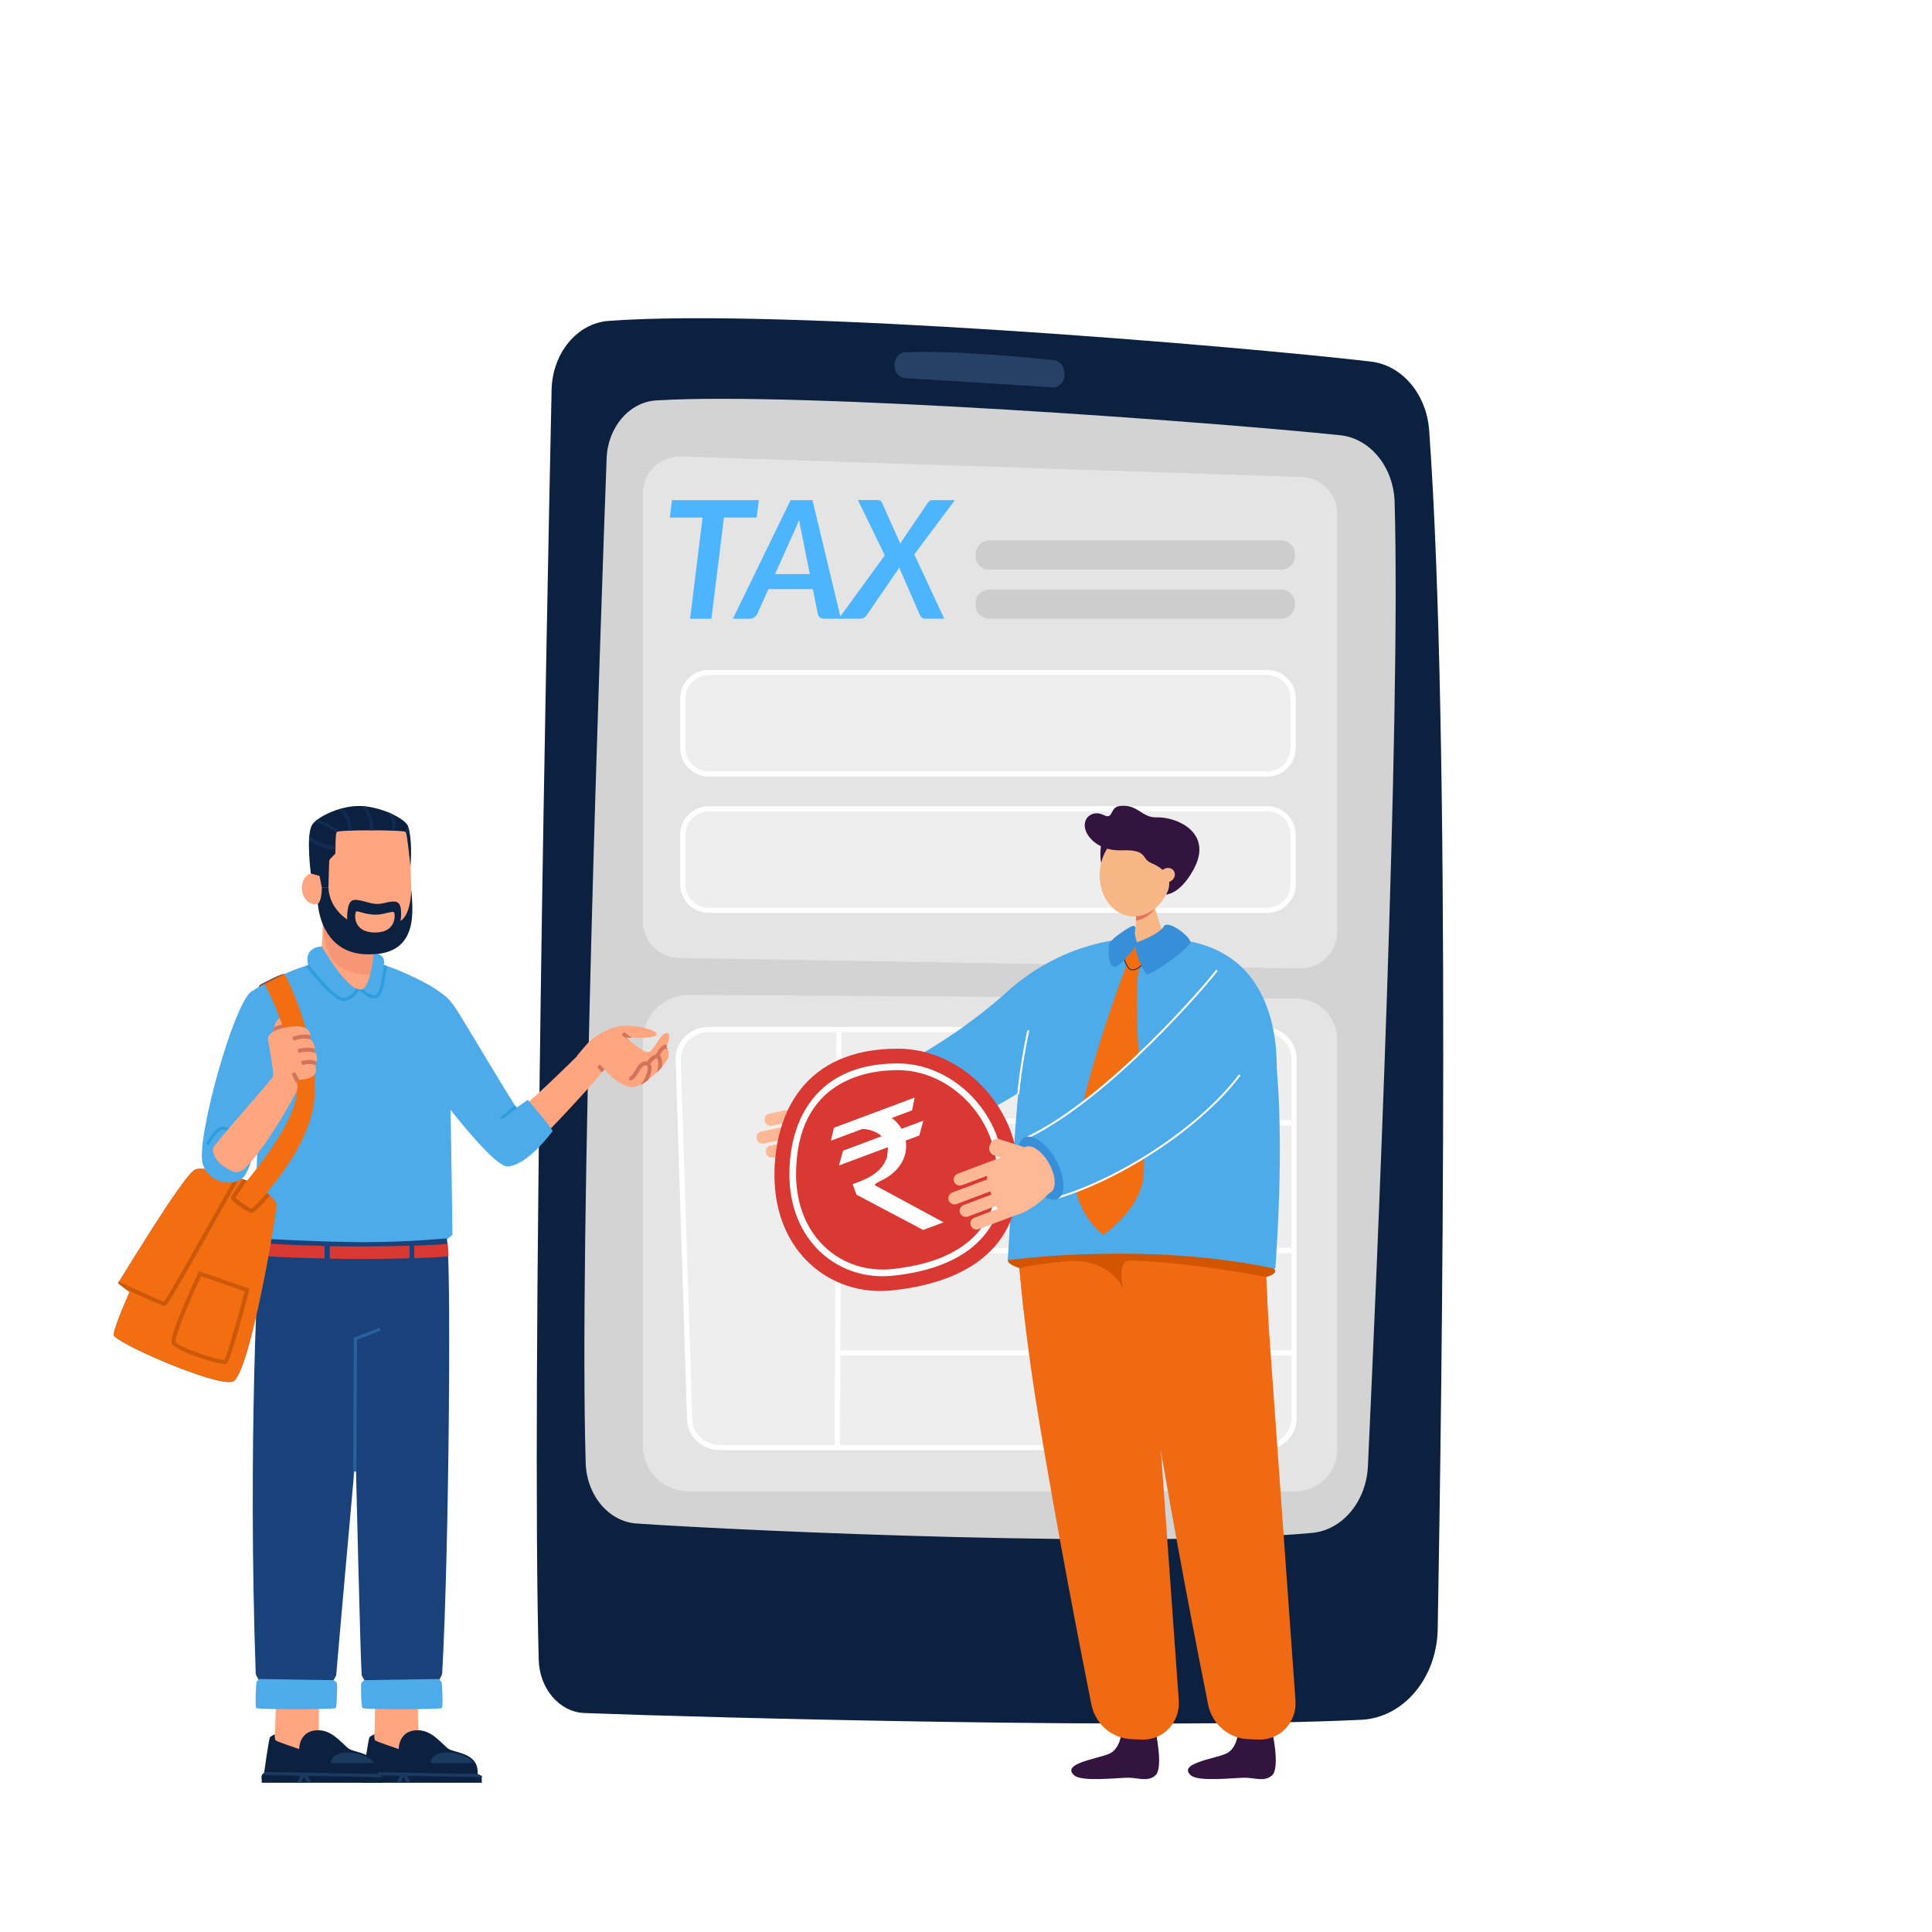 <svg width="170" height="170" viewBox="0 0 170 170" fill="none" xmlns="http://www.w3.org/2000/svg">
<rect width="170" height="170" fill="white"/>
<g clip-path="url(#clip0_8962_6560)">
<path d="M48.536 34.303C48.115 54.005 46.753 121.968 47.403 146.05C47.472 148.602 49.231 150.65 51.424 150.733C62.273 151.146 102.048 152.192 119.794 151.326C123.49 151.146 126.429 147.662 126.506 143.361C126.874 122.68 127.688 64.514 125.754 37.869C125.523 34.676 123.368 32.134 120.626 31.815C108.813 30.441 68.868 27.081 53.535 28.238C50.771 28.447 48.604 31.081 48.536 34.303Z" fill="#0C2040"/>
<path d="M53.376 40.347C52.792 56.251 50.95 109.156 51.535 128.718C51.621 131.577 53.557 133.889 56.014 134.057C66.125 134.745 100.624 136.262 115.455 134.882C118.126 134.633 120.22 132.121 120.366 129.01C121.117 112.787 123.276 63.523 122.715 44.18C122.626 41.094 120.57 38.574 117.926 38.297C106.987 37.154 70.33 34.437 57.726 35.236C55.36 35.387 53.478 37.594 53.376 40.347Z" fill="#D3D3D3"/>
<path d="M78.702 32.136C78.702 32.74 79.107 33.238 79.627 33.271C82.19 33.428 89.408 33.869 92.635 34.086C93.271 34.13 93.771 33.463 93.65 32.736L93.63 32.612C93.547 32.115 93.194 31.743 92.76 31.696C90.58 31.463 83.999 30.819 79.639 31C79.113 31.022 78.702 31.527 78.702 32.136Z" fill="#274066"/>
<path opacity="0.39" d="M60.496 131.229C58.305 131.163 56.563 129.377 56.563 127.198V91.578C56.563 89.296 58.466 87.468 60.76 87.547L114.045 87.861C116.047 87.873 117.665 89.49 117.665 91.481V127.558C117.665 129.585 116.013 131.228 113.974 131.228H60.496V131.229Z" fill="white"/>
<path opacity="0.39" d="M117.664 81.994C117.664 83.793 116.18 85.244 114.371 85.213L59.697 84.292C57.949 84.23 56.565 82.804 56.565 81.065V43.392C56.565 41.568 58.086 40.105 59.92 40.166L114.526 41.973C116.277 42.031 117.665 43.459 117.665 45.2L117.664 81.994Z" fill="white"/>
<path opacity="0.77" d="M112.726 50.124H87.059C86.39 50.124 85.847 49.586 85.847 48.919V48.759C85.847 48.095 86.389 47.554 87.059 47.554H112.726C113.394 47.554 113.938 48.093 113.938 48.759V48.919C113.938 49.586 113.396 50.124 112.726 50.124Z" fill="#C6C6C6"/>
<path opacity="0.77" d="M112.726 54.443H87.059C86.39 54.443 85.847 53.904 85.847 53.238V53.078C85.847 52.413 86.389 51.873 87.059 51.873H112.726C113.394 51.873 113.938 52.412 113.938 53.078V53.238C113.938 53.904 113.396 54.443 112.726 54.443Z" fill="#C6C6C6"/>
<path opacity="0.39" d="M111.266 127.375H63.425C61.982 127.375 60.799 126.269 60.755 124.878L59.756 93.242C59.711 91.79 60.918 90.588 62.425 90.588H111.266C112.74 90.588 113.937 91.74 113.937 93.162V124.799C113.937 126.223 112.74 127.375 111.266 127.375Z" fill="white"/>
<path d="M111.19 127.602H63.349C61.771 127.602 60.498 126.409 60.452 124.886L59.452 93.249C59.428 92.501 59.708 91.788 60.239 91.243C60.792 90.675 61.542 90.362 62.349 90.362H111.19C112.789 90.362 114.089 91.62 114.089 93.165V124.802C114.089 126.345 112.789 127.602 111.19 127.602ZM62.349 90.816C61.667 90.816 61.034 91.08 60.567 91.558C60.122 92.015 59.889 92.609 59.908 93.234L60.908 124.87C60.948 126.147 62.02 127.147 63.349 127.147H111.19C112.536 127.147 113.633 126.094 113.633 124.799V93.164C113.633 91.869 112.538 90.816 111.19 90.816H62.349Z" fill="white"/>
<path d="M73.595 90.388L73.45 127.374L73.907 127.376L74.053 90.39L73.595 90.388Z" fill="white"/>
<path d="M101.725 90.388L101.579 127.374L102.037 127.376L102.183 90.39L101.725 90.388Z" fill="white"/>
<path d="M73.824 98.319L73.821 98.774L113.861 99.034L113.864 98.579L73.824 98.319Z" fill="white"/>
<path d="M113.858 109.808H73.711V110.263H113.858V109.808Z" fill="white"/>
<path d="M113.914 118.807H73.768V119.262H113.914V118.807Z" fill="white"/>
<path d="M111.502 68.333H62.368C60.981 68.333 59.853 67.211 59.853 65.832V61.442C59.853 60.063 60.981 58.942 62.368 58.942H111.501C112.888 58.942 114.015 60.063 114.015 61.442V65.832C114.015 67.21 112.888 68.333 111.502 68.333ZM62.368 59.397C61.234 59.397 60.311 60.315 60.311 61.442V65.832C60.311 66.96 61.234 67.878 62.368 67.878H111.501C112.635 67.878 113.558 66.96 113.558 65.832V61.442C113.558 60.315 112.635 59.397 111.501 59.397H62.368Z" fill="white"/>
<path opacity="0.39" d="M111.295 68.105H62.276C60.983 68.105 59.933 67.061 59.933 65.775V61.498C59.933 60.212 60.983 59.169 62.276 59.169H111.295C112.588 59.169 113.638 60.212 113.638 61.498V65.775C113.638 67.062 112.59 68.105 111.295 68.105Z" fill="white"/>
<path d="M66.774 44.003L66.578 45.541H63.702L62.598 54.444H60.723L61.82 45.541H58.938L59.127 44.003H66.774Z" fill="#4DB5FD"/>
<path d="M73.995 54.443H72.534C72.37 54.443 72.239 54.404 72.142 54.328C72.045 54.251 71.984 54.148 71.961 54.018L71.525 51.837H67.611L66.638 54.018C66.585 54.128 66.497 54.227 66.377 54.314C66.255 54.401 66.121 54.445 65.971 54.445H64.488L69.565 44.004H71.489L73.995 54.443ZM68.198 50.514H71.256L70.544 46.939C70.505 46.766 70.466 46.584 70.429 46.391C70.389 46.199 70.354 45.983 70.319 45.742C70.227 45.983 70.136 46.205 70.047 46.41C69.958 46.615 69.874 46.794 69.797 46.947L68.198 50.514Z" fill="#4DB5FD"/>
<path d="M77.851 48.868L75.491 44.001H77.198C77.325 44.001 77.415 44.02 77.47 44.056C77.526 44.091 77.573 44.153 77.612 44.24L79.224 47.843C79.272 47.742 79.33 47.641 79.399 47.54L81.628 44.262C81.743 44.088 81.887 44.003 82.056 44.003H84.024L80.45 48.783L83.087 54.443H81.401C81.275 54.443 81.178 54.409 81.108 54.342C81.037 54.275 80.983 54.201 80.944 54.119L79.121 49.938C79.096 49.977 79.074 50.016 79.052 50.053C79.03 50.092 79.007 50.131 78.983 50.168L76.267 54.117C76.184 54.238 76.095 54.322 75.998 54.37C75.901 54.418 75.795 54.442 75.678 54.442H73.797L77.851 48.868Z" fill="#4DB5FD"/>
<path opacity="0.39" d="M111.295 80.248H62.276C60.983 80.248 59.933 79.205 59.933 77.919V73.642C59.933 72.356 60.983 71.313 62.276 71.313H111.295C112.588 71.313 113.638 72.356 113.638 73.642V77.919C113.638 79.206 112.59 80.248 111.295 80.248Z" fill="white"/>
<path d="M111.502 80.327H62.368C60.981 80.327 59.853 79.206 59.853 77.827V73.437C59.853 72.058 60.981 70.937 62.368 70.937H111.501C112.888 70.937 114.015 72.058 114.015 73.437V77.827C114.015 79.206 112.888 80.327 111.502 80.327ZM62.368 71.392C61.234 71.392 60.311 72.31 60.311 73.437V77.827C60.311 78.954 61.234 79.872 62.368 79.872H111.501C112.635 79.872 113.558 78.954 113.558 77.827V73.437C113.558 72.31 112.635 71.392 111.501 71.392H62.368Z" fill="white"/>
</g>
<path d="M74.028 95.822C81.753 93.558 88.047 87.779 88.753 87.155C91.936 84.345 94.654 84.409 95.631 85.262C96.547 86.062 96.125 89.364 95.966 89.739C93.732 95.007 83.56 100.319 76.073 101.388L74.028 95.822Z" fill="#4DABE9"/>
<path d="M76.085 101.483C75.314 101.756 74.221 100.638 73.657 99.1C73.093 97.564 73.183 95.989 73.953 95.716C74.723 95.443 75.879 96.571 76.442 98.109C77.007 99.647 76.855 101.21 76.085 101.483Z" fill="#2F1A31"/>
<path d="M75.51 100.848C74.919 101.06 74.084 100.269 73.649 99.087C73.214 97.904 73.344 96.773 73.935 96.562C74.526 96.351 75.361 97.139 75.796 98.324C76.231 99.507 76.104 100.637 75.51 100.848Z" fill="#F7B686"/>
<path d="M72.96 100.253C73.022 100.544 72.835 100.832 72.545 100.894L68.035 101.856C67.744 101.918 67.456 101.731 67.394 101.441C67.332 101.15 67.518 100.862 67.809 100.8L72.319 99.838C72.609 99.776 72.9 99.962 72.96 100.253Z" fill="#FFB896"/>
<path d="M72.673 98.901C72.735 99.192 72.549 99.48 72.258 99.542L67.217 100.618C66.926 100.68 66.638 100.494 66.576 100.203C66.514 99.912 66.7 99.624 66.991 99.562L72.035 98.486C72.323 98.424 72.611 98.61 72.673 98.901Z" fill="#FFB896"/>
<path d="M75.219 97.978L75.135 98.149C74.976 98.469 74.581 98.604 74.26 98.442L71.129 96.882C70.809 96.723 70.674 96.328 70.836 96.007L70.921 95.836C71.079 95.515 71.475 95.381 71.795 95.543L74.926 97.103C75.249 97.262 75.381 97.657 75.219 97.978Z" fill="#F7B686"/>
<path d="M72.384 97.55C72.446 97.841 72.26 98.129 71.969 98.191L67.926 99.053C67.635 99.115 67.347 98.929 67.285 98.638C67.223 98.347 67.409 98.059 67.7 97.997L71.743 97.135C72.034 97.073 72.322 97.259 72.384 97.55Z" fill="#FFB896"/>
<path d="M75.725 100.623C75.725 100.623 73.449 102.708 71.285 102.348C70.537 102.223 69.796 98.221 70.467 97.696C71.138 97.172 73.924 96.856 73.924 96.856L75.725 100.623Z" fill="#F7B686"/>
<path d="M73.251 101.595C73.313 101.886 73.126 102.172 72.836 102.234L68.803 103.093C68.512 103.156 68.226 102.969 68.164 102.678C68.102 102.388 68.288 102.102 68.579 102.04L72.612 101.18C72.903 101.118 73.188 101.307 73.251 101.595Z" fill="#F7B686"/>
<path d="M98.697 152.272C98.697 152.272 98.657 153.875 97.573 154.327C96.49 154.78 93.349 155.187 94.522 156.216C95.195 156.807 98.368 156.424 99.266 156.424C100.162 156.424 101.002 156.815 101.668 156.216C102.401 155.557 101.668 152.272 101.668 152.272C101.668 152.272 100.895 152.675 100.2 152.658C99.196 152.633 98.697 152.272 98.697 152.272Z" fill="#33143F"/>
<path d="M89.343 103.932C89.343 103.932 89.127 111.161 91.433 125.03C93.097 135.041 95.065 145.129 96.029 149.967C96.375 151.697 97.828 152.961 99.555 153.031L100.482 153.068C102.345 153.143 103.859 151.542 103.724 149.637L101.384 116.915L100.807 106.146L89.343 103.932Z" fill="#F06913"/>
<path d="M108.96 152.272C108.96 152.272 108.921 153.875 107.837 154.327C106.754 154.78 103.613 155.187 104.786 156.216C105.459 156.807 108.632 156.424 109.529 156.424C110.426 156.424 111.266 156.815 111.932 156.216C112.665 155.557 111.932 152.272 111.932 152.272C111.932 152.272 111.159 152.675 110.464 152.658C109.462 152.633 108.96 152.272 108.96 152.272Z" fill="#33143F"/>
<path d="M99.61 103.932C99.61 103.932 99.394 111.161 101.702 125.03C103.367 135.041 105.335 145.129 106.299 149.967C106.644 151.697 108.098 152.961 109.822 153.031L110.749 153.068C112.612 153.143 114.128 151.542 113.992 149.637L111.651 116.915L111.074 106.146L99.61 103.932Z" fill="#F06913"/>
<path d="M112.209 111.854C112.187 112.726 106.911 113.071 100.389 112.87C93.867 112.666 88.654 111.764 88.676 110.892C88.698 110.02 93.946 109.508 100.471 109.712C106.993 109.913 112.231 110.982 112.209 111.854Z" fill="#D35500"/>
<path d="M110.609 87.161C110.609 87.161 109.456 82.589 100.946 82.542C88.674 82.475 89.81 93.753 88.674 110.89C88.674 110.89 100.762 109.181 112.212 111.638C112.212 111.638 113.126 100.621 112.207 92.667C111.929 90.274 111.226 88.778 110.609 87.161Z" fill="#4DABE9"/>
<path d="M112.189 96.275L108.196 89.581C108.196 89.581 96.026 90.687 92.796 90.155C89.566 89.623 88.678 87.251 88.678 87.251C88.678 87.251 92.12 83.69 97.969 82.738C98.518 82.649 99.087 82.582 99.678 82.544C100.67 82.48 101.659 82.564 102.635 82.604C114.351 83.064 112.189 96.275 112.189 96.275Z" fill="#4DABE9"/>
<path d="M89.7 111.598C89.7 111.598 96.769 109.519 111.407 112.373L111.519 114.478L90.061 115.236L89.7 111.598Z" fill="#F06913"/>
<path d="M94.508 110.942C94.508 110.942 97.637 110.865 98.847 113.429C98.847 113.429 98.171 110.87 99.488 110.91C100.032 110.927 98.944 110.559 98.944 110.559L94.508 110.942Z" fill="#D35500"/>
<path d="M103.71 82.742C102.831 83.828 101.248 83.674 100.011 83.127C99.017 82.687 99.158 82.697 99.295 82.536C99.633 82.141 99.911 82.044 99.929 81.589L99.954 80.993L99.956 80.918L99.988 80.14L100.043 78.799L100.187 75.27L101.288 78.819L101.474 79.422L102.115 81.497C102.324 82.165 103.703 82.742 103.71 82.742Z" fill="#F7B686"/>
<path d="M101.609 79.954C101.609 79.954 101.08 80.831 99.954 80.995L99.957 80.921L99.989 80.143C100.595 80.083 101.609 79.954 101.609 79.954Z" fill="#E47458"/>
<path d="M100.925 83.304C100.925 83.304 99.429 82.842 99.032 83.2C98.634 83.558 98.927 85.2 99.616 85.347C100.306 85.493 101.606 83.7 100.925 83.304Z" fill="#F26E10"/>
<path d="M100.048 82.916C100.048 82.916 101.998 82.226 102.381 81.537C102.761 80.847 104.781 82.442 104.746 82.916C104.712 83.391 101.072 86.032 100.833 85.699C100.597 85.366 99.571 83.369 100.048 82.916Z" fill="#368FD8"/>
<path d="M100.049 82.916C100.049 82.916 99.758 82.193 99.897 81.798C99.897 81.798 99.989 81.452 99.694 81.475C99.395 81.5 97.778 82.628 97.636 82.973C97.495 83.319 97.47 84.936 97.994 85.055C98.518 85.175 99.778 83.438 99.927 83.264C100.074 83.092 100.049 82.916 100.049 82.916Z" fill="#368FD8"/>
<path d="M99.201 84.711C99.201 84.711 94.057 98.044 94.4 103.632C94.4 103.632 94.763 106.892 97.073 108.654C97.073 108.654 100.194 106.609 100.612 103.632C100.957 101.187 99.431 87.019 100.311 85.064L99.201 84.711Z" fill="#F26E10"/>
<path d="M99.63 85.381C99.625 85.381 99.623 85.381 99.618 85.381C99.163 85.374 98.917 84.487 98.907 84.449L98.976 84.432C98.979 84.439 99.22 85.304 99.62 85.312C99.623 85.312 99.627 85.312 99.63 85.312C100.037 85.312 100.403 84.934 100.405 84.929L100.457 84.979C100.442 84.996 100.067 85.381 99.63 85.381Z" fill="#2F1A31"/>
<path d="M96.924 74.191C96.924 74.191 96.701 75.05 96.924 76.126C97.148 77.202 98.243 74.556 98.243 74.556L96.924 74.191Z" fill="#33143F"/>
<path d="M96.793 76.436C97.066 74.354 98.689 72.848 100.416 73.077C102.143 73.303 103.32 75.176 103.047 77.258C102.774 79.341 101.151 80.846 99.424 80.618C97.697 80.392 96.52 78.518 96.793 76.436Z" fill="#F7B686"/>
<path d="M103.126 76.168L101.6 76.009C101.265 75.974 100.957 75.793 100.775 75.509C100.462 75.02 100.087 74.769 98.661 74.821C96.857 74.888 95.666 73.815 95.473 72.87C95.274 71.906 96.196 71.255 97.103 71.713C98.007 72.172 97.62 71.047 98.492 70.927C100.119 70.704 100.425 71.959 101.757 71.919C103.503 71.864 106.634 73.193 105.148 76.269L103.126 76.168Z" fill="#33143F"/>
<path d="M105.146 76.269C105.146 76.269 104.093 78.546 102.597 78.712C102.597 78.712 103.807 76.978 101.258 75.922C101.258 75.922 103.598 75.554 105.146 76.269Z" fill="#33143F"/>
<path d="M103.039 77.525C102.719 77.728 102.314 77.661 102.13 77.376C101.948 77.09 102.06 76.692 102.381 76.489C102.701 76.285 103.106 76.352 103.29 76.638C103.472 76.926 103.36 77.323 103.039 77.525Z" fill="#F7B686"/>
<path d="M90.202 100.185C97.505 96.799 106.554 86.169 107.071 85.381C107.486 84.748 108.902 85.834 109.993 86.532C111.017 87.188 111.091 90.515 110.989 90.91C109.563 96.451 100.293 103.214 93.049 105.386L90.202 100.185Z" fill="#4DABE9"/>
<path d="M93.006 105.489L90.079 100.147L90.163 100.107C97.575 96.671 106.548 86.019 106.997 85.335L107.142 85.43C106.694 86.113 97.747 96.733 90.32 100.226L93.09 105.285C98.917 103.521 105.755 98.907 109.025 94.529L109.162 94.631C105.859 99.051 98.944 103.71 93.073 105.469L93.006 105.489Z" fill="white"/>
<path d="M93.077 105.477C92.357 105.863 91.109 104.918 90.322 103.482C89.534 102.046 89.39 100.478 90.111 100.093C90.831 99.708 92.143 100.652 92.928 102.088C93.716 103.524 93.798 105.092 93.077 105.477Z" fill="#368FD8"/>
<path d="M92.411 104.938C91.857 105.234 90.916 104.578 90.309 103.472C89.703 102.367 89.661 101.229 90.217 100.933C90.772 100.637 91.713 101.293 92.319 102.399C92.926 103.502 92.966 104.64 92.411 104.938Z" fill="#FFB896"/>
<path d="M68.146 103.424C68.146 98.025 70.713 92.275 79.002 92.275C84.401 92.275 89.023 96.882 89.565 102.251C90.226 108.778 86.263 112.742 78.46 113.547C73.094 114.101 68.146 110.172 68.146 103.424Z" fill="#DA3832"/>
<path d="M77.659 112.297C75.648 112.297 73.767 111.586 72.289 110.254C70.465 108.609 69.461 106.157 69.461 103.349C69.461 101.488 69.814 98.825 71.499 96.705C73.149 94.628 75.668 93.574 78.988 93.574C83.615 93.574 87.774 97.498 88.263 102.323C88.84 108.018 85.394 111.544 78.558 112.252C78.255 112.282 77.957 112.297 77.659 112.297ZM78.988 94.161C76.299 94.161 70.048 95.055 70.048 103.349C70.048 105.988 70.985 108.286 72.682 109.817C74.252 111.233 76.317 111.892 78.496 111.666C81.736 111.33 84.174 110.356 85.739 108.773C87.294 107.198 87.948 105.046 87.68 102.38C87.22 97.848 83.321 94.161 78.988 94.161Z" fill="white"/>
<path d="M79.697 100.36L80.891 99.914L81.242 98.61L79.33 99.325C79.109 98.942 78.812 98.624 78.467 98.372L80.255 97.703L80.482 96.577L73.371 99.235L73.122 100.369L75.888 99.335C76.569 99.367 77.166 99.597 77.578 99.98L74.181 101.249L73.873 102.378L73.819 102.553L78.113 100.948C78.156 100.932 78.072 101.743 78.051 101.81C77.952 102.141 77.777 102.445 77.559 102.713C76.912 103.511 75.966 103.849 75.025 104.201L75.37 105.125L81.229 108.225L83.025 107.554C82.579 107.311 82.13 107.07 81.68 106.828C80.787 106.348 79.897 105.866 79.002 105.381C78.339 105.021 77.674 104.665 77.011 104.305C76.83 104.206 77.499 103.9 77.566 103.867C78.877 103.246 79.835 102.066 79.727 100.607C79.726 100.584 79.694 100.353 79.698 100.352L79.697 100.36Z" fill="white"/>
<path d="M89.804 104.728C89.908 105.006 89.767 105.319 89.488 105.423L85.172 107.043C84.894 107.148 84.581 107.006 84.477 106.728C84.372 106.45 84.514 106.136 84.792 106.032L89.108 104.412C89.386 104.305 89.7 104.449 89.804 104.728Z" fill="#FFB896"/>
<path d="M89.318 103.433C89.422 103.711 89.28 104.024 89.002 104.129L84.174 105.943C83.896 106.047 83.583 105.905 83.478 105.627C83.374 105.349 83.516 105.036 83.794 104.931L88.622 103.117C88.9 103.013 89.213 103.155 89.318 103.433Z" fill="#FFB896"/>
<path d="M91.701 102.141L91.642 102.325C91.53 102.668 91.162 102.857 90.819 102.745L87.49 101.669C87.147 101.56 86.958 101.19 87.07 100.847L87.129 100.663C87.239 100.32 87.609 100.131 87.952 100.243L91.281 101.319C91.622 101.428 91.811 101.798 91.701 102.141Z" fill="#FFB896"/>
<path d="M88.832 102.138C88.936 102.416 88.795 102.729 88.516 102.834L84.648 104.287C84.37 104.392 84.056 104.25 83.952 103.972C83.848 103.693 83.989 103.38 84.268 103.276L88.136 101.822C88.415 101.718 88.728 101.86 88.832 102.138Z" fill="#FFB896"/>
<path d="M92.591 104.68C92.591 104.68 90.648 107.08 88.457 107.046C87.699 107.033 86.372 103.184 86.956 102.566C87.54 101.947 90.248 101.221 90.248 101.221L92.591 104.68Z" fill="#FFB896"/>
<path d="M90.29 106.01C90.395 106.288 90.253 106.599 89.975 106.703L86.114 108.154C85.835 108.258 85.525 108.117 85.42 107.839C85.316 107.56 85.458 107.25 85.736 107.145L89.597 105.694C89.873 105.592 90.186 105.734 90.29 106.01Z" fill="#FFB896"/>
<path d="M89.682 96.282L89.511 96.27C89.513 96.248 89.7 93.919 90.4 90.627L90.569 90.662C89.868 93.942 89.685 96.26 89.682 96.282Z" fill="white"/>
<path d="M27.935 85.751C28.084 85.473 28.373 83.885 28.415 80.747H32.855C32.897 83.91 32.858 85.52 33.004 85.801C33.126 86.032 34.761 86.569 34.761 86.569C34.706 88.144 33.049 89.237 30.507 89.237C27.935 89.237 26.218 88.186 26.174 86.611C26.176 86.616 27.784 86.035 27.935 85.751Z" fill="#FFA580"/>
<path opacity="0.3" d="M28.637 82.847C28.545 82.472 28.476 82.092 28.429 81.709C28.419 81.622 28.401 81.498 28.401 81.498L28.399 81.495C28.406 81.257 28.411 81.008 28.414 80.75H32.854C32.894 83.821 32.859 85.426 32.991 85.776C32.842 85.801 32.675 85.786 32.531 85.784C31.597 85.769 30.501 85.518 29.743 84.944C29.105 84.457 28.821 83.597 28.637 82.847Z" fill="#E47458"/>
<path d="M32.984 148.315L36.816 148.394C36.776 149.766 36.741 152.539 36.873 152.7C37.024 152.887 37.713 155.608 37.713 155.608L32.452 155.222C32.452 155.222 32.88 152.874 32.929 152.638C32.974 152.43 33.016 150.526 32.984 148.315Z" fill="#FFA580"/>
<path d="M31.792 156.87C31.772 156.559 31.748 156.306 31.79 156.221C31.857 156.09 31.998 155.985 31.998 155.985C31.998 155.985 32.408 152.969 32.518 152.857C32.625 152.745 32.93 152.603 32.93 152.603C32.93 152.603 32.92 153.016 33.002 153.13C33.084 153.242 35.082 153.901 35.082 153.901C35.082 153.901 35.057 152.203 36.806 152.248C37.922 152.276 38.64 153.173 39.361 153.811C39.905 154.293 42.141 154.134 42.029 156.1L42.395 156.276C42.395 156.276 42.38 156.701 42.392 156.78C42.395 156.798 42.395 156.825 42.395 156.865H31.792V156.87Z" fill="#0C2040"/>
<path d="M31.999 155.987C31.999 155.987 32.004 155.96 32.009 155.908C33.88 155.943 40.137 156.062 42.03 156.099V156.102L42.395 156.278C42.395 156.278 42.393 156.32 42.393 156.383C41.615 156.368 38.527 156.308 35.813 156.258C35.938 156.45 36.067 156.708 36.141 156.87H35.806C35.699 156.653 35.582 156.442 35.503 156.328C35.423 156.455 35.316 156.708 35.252 156.87H34.924C34.926 156.867 34.926 156.862 34.929 156.86C35.041 156.584 35.127 156.385 35.205 156.246C33.743 156.219 32.461 156.194 31.813 156.181C31.887 156.069 31.999 155.987 31.999 155.987Z" fill="#1B3A60"/>
<path d="M41.668 155.13C41.668 155.13 41.23 154.36 39.588 154.213C37.943 154.066 37.844 155.09 37.903 155.13C37.963 155.17 41.668 155.13 41.668 155.13Z" fill="#1B3A60"/>
<path d="M28.116 148.277C28.116 148.277 27.967 152.513 28.119 152.7C28.27 152.886 28.958 155.607 28.958 155.607L23.698 155.222C23.698 155.222 24.126 152.841 24.175 152.605C24.225 152.369 24.299 148.421 24.399 148.302C24.501 148.183 28.116 148.277 28.116 148.277Z" fill="#FFA580"/>
<path d="M23.037 156.87C23.017 156.559 22.992 156.306 23.034 156.221C23.101 156.09 23.243 155.985 23.243 155.985C23.243 155.985 23.653 152.969 23.762 152.857C23.869 152.745 24.175 152.603 24.175 152.603C24.175 152.603 24.165 153.016 24.247 153.13C24.329 153.242 26.326 153.901 26.326 153.901C26.326 153.901 26.302 152.203 28.051 152.248C29.166 152.276 29.884 153.173 30.605 153.811C31.149 154.293 33.386 154.134 33.274 156.1L33.639 156.276C33.639 156.276 33.624 156.701 33.636 156.78C33.639 156.798 33.639 156.825 33.639 156.865H23.037V156.87Z" fill="#0C2040"/>
<path d="M23.245 155.987C23.245 155.987 23.25 155.96 23.255 155.908C25.126 155.943 31.383 156.062 33.276 156.099V156.102L33.641 156.278C33.641 156.278 33.639 156.32 33.639 156.383C32.861 156.368 29.773 156.308 27.059 156.258C27.183 156.45 27.313 156.708 27.387 156.87H27.052C26.945 156.653 26.828 156.442 26.749 156.328C26.669 156.455 26.562 156.708 26.498 156.87H26.17C26.172 156.867 26.172 156.862 26.175 156.86C26.287 156.584 26.373 156.385 26.451 156.246C24.989 156.219 23.707 156.194 23.059 156.181C23.133 156.069 23.245 155.987 23.245 155.987Z" fill="#1B3A60"/>
<path d="M32.913 155.13C32.913 155.13 32.476 154.36 30.834 154.213C29.191 154.066 29.089 155.09 29.149 155.13C29.209 155.17 32.913 155.13 32.913 155.13Z" fill="#1B3A60"/>
<path d="M22.059 87.302C22.869 86.706 25.546 85.324 27.136 84.932C27.136 84.932 26.577 83.433 28.316 83.269C28.316 83.269 30.445 87.083 31.733 87.083C32.625 87.083 32.89 83.863 32.89 83.863C34.066 83.977 33.767 84.909 33.767 84.909C34.754 85.178 38.272 86.676 39.12 87.675C39.997 88.706 39.604 95.368 39.607 95.124C39.607 95.124 39.825 108.527 39.81 108.641C39.805 108.673 39.122 109.267 38.908 109.307C37.775 109.52 34.438 109.488 31.213 109.488C27.22 109.488 24.467 109.506 23.354 109.257C23.061 109.19 22.447 108.586 22.442 108.544C22.427 108.43 22.857 93.044 22.857 93.044C22.857 93.044 21.93 87.399 22.059 87.302Z" fill="#4DABE9"/>
<path d="M23.013 109.001C23.058 108.967 28.072 109.3 32.075 109.3C36.147 109.3 39.243 108.952 39.288 108.972C39.723 109.158 39.541 136.117 38.908 147.269C38.898 147.438 38.431 148.141 38.423 148.176C38.368 148.409 32.497 148.287 32.313 148.225C32.298 148.22 31.831 147.5 31.824 147.385C31.712 145.912 31.327 129.481 31.327 129.481H31.17C31.17 129.481 29.697 145.912 29.585 147.385C29.578 147.5 29.11 148.22 29.095 148.225C28.912 148.287 23.043 148.409 22.985 148.176C22.978 148.141 22.506 147.438 22.501 147.269C21.81 127.781 22.672 109.272 23.013 109.001Z" fill="#19417A"/>
<path d="M38.584 147.738C38.617 147.738 38.843 147.971 38.865 148.016C38.89 148.073 39.014 150.16 38.875 150.295C38.736 150.429 32.015 150.429 31.898 150.295C31.781 150.16 31.737 148.262 31.784 148.118C31.828 147.974 32.084 147.84 32.084 147.84C32.084 147.84 38.557 147.738 38.584 147.738Z" fill="#4DABE9"/>
<path d="M22.845 147.738C22.812 147.738 22.586 147.971 22.564 148.016C22.539 148.073 22.415 150.16 22.554 150.295C22.693 150.429 29.414 150.429 29.531 150.295C29.648 150.16 29.692 148.262 29.645 148.118C29.601 147.974 29.345 147.84 29.345 147.84C29.345 147.84 22.872 147.738 22.845 147.738Z" fill="#4DABE9"/>
<path d="M39.466 110.539C38.73 110.626 37.731 110.671 36.454 110.708L36.449 109.605C37.692 109.568 38.668 109.523 39.389 109.441C39.419 109.707 39.443 110.075 39.466 110.539Z" fill="#DA3832"/>
<path d="M22.928 109.384C24.923 109.516 27.028 109.593 28.556 109.637L28.561 110.743C27.028 110.698 24.911 110.641 22.821 110.505C22.858 110.015 22.893 109.64 22.928 109.384Z" fill="#DA3832"/>
<path d="M29.017 109.649C30.003 109.674 31.134 109.687 32.419 109.677C32.516 109.677 32.612 109.674 32.709 109.674C33.969 109.662 35.07 109.642 36.029 109.615L36.034 110.718C35.075 110.743 33.974 110.765 32.717 110.775C32.615 110.775 32.516 110.777 32.416 110.777C31.137 110.787 30.009 110.775 29.022 110.75L29.017 109.649Z" fill="#DA3832"/>
<path d="M27.928 78.484C27.953 75.666 27.899 72.762 27.899 72.762C28.381 71.912 32.008 71.778 32.008 71.778C32.008 71.778 35.358 71.912 35.84 72.762C35.84 72.762 36.17 75.704 36.195 78.521C36.213 80.599 35.713 81.968 35.02 82.542C34.232 83.195 32.905 83.63 32.006 83.63C31.107 83.63 30.018 83.073 29.23 82.42C28.54 81.846 27.911 80.559 27.928 78.484Z" fill="#FFA580"/>
<path d="M27.787 79.562C28.37 79.494 28.771 78.828 28.683 78.076C28.594 77.324 28.049 76.769 27.466 76.838C26.883 76.907 26.482 77.572 26.57 78.325C26.659 79.077 27.204 79.631 27.787 79.562Z" fill="#FFA580"/>
<path d="M27.972 79.522C28.133 81.458 29.266 83.97 32.355 83.97H32.588C36.976 83.97 36.278 79.838 36.199 78.367H36.186C36.089 80.68 35.247 81.028 35.247 81.028C35.247 81.028 35.461 79.691 34.993 79.42C34.531 79.152 33.9 79.54 33.172 79.54C32.442 79.54 31.418 78.986 30.958 79.254C30.491 79.525 30.548 80.899 30.548 80.899C30.548 80.899 28.968 79.955 28.898 78.084H28.317C28.317 79.326 27.972 79.522 27.972 79.522ZM31.343 80.203C31.465 80.114 32.129 80.474 33.018 80.486C33.773 80.496 34.539 80.116 34.673 80.283C34.77 80.404 34.944 82.091 32.938 82.052C30.936 82.01 31.222 80.29 31.343 80.203Z" fill="#0C2040"/>
<path d="M27.411 72.674C27.712 71.996 29.752 70.915 31.601 70.92C33.419 70.925 35.633 72.011 35.884 72.674C36.302 73.772 36.14 75.884 36.14 75.884L36.123 76.287C36.123 76.287 35.832 73.412 35.71 73.211C35.589 73.01 29.74 73.01 29.618 73.211C29.496 73.412 29.523 75.03 29.511 75.097C29.499 75.164 29.004 75.564 28.977 75.713C28.95 75.862 28.9 78.083 28.9 78.083H28.318L28.117 77.072L27.354 76.863C27.352 76.861 26.934 73.748 27.411 72.674Z" fill="#0C2040"/>
<path d="M32.514 72.215C32.385 71.733 32.102 71.316 31.791 70.926C31.913 70.931 32.037 70.941 32.162 70.956C32.45 71.338 32.696 71.753 32.8 72.223C32.86 72.496 32.872 72.787 32.828 73.063C32.733 73.063 32.641 73.063 32.547 73.063C32.601 72.784 32.589 72.489 32.514 72.215Z" fill="#122C51"/>
<path d="M34.502 72.287C34.427 71.972 34.263 71.696 34.067 71.44C34.228 71.505 34.385 71.572 34.531 71.641C34.663 71.87 34.762 72.116 34.8 72.389C34.832 72.633 34.8 72.879 34.708 73.097C34.613 73.092 34.514 73.09 34.412 73.085C34.539 72.849 34.561 72.548 34.502 72.287Z" fill="#122C51"/>
<path d="M35.623 73.177C35.687 73.115 35.742 73.043 35.782 72.961C35.844 72.834 35.849 72.698 35.827 72.563C35.851 72.601 35.871 72.638 35.884 72.673C35.936 72.807 35.978 72.956 36.013 73.115C35.951 73.232 35.866 73.334 35.764 73.418C35.745 73.311 35.725 73.239 35.71 73.212C35.702 73.199 35.672 73.187 35.623 73.177Z" fill="#122C51"/>
<path d="M30.43 72.001C30.278 71.703 30.059 71.445 29.806 71.231C29.905 71.196 30.007 71.164 30.111 71.134C30.348 71.355 30.549 71.614 30.693 71.909C30.874 72.275 30.954 72.685 30.927 73.085C30.83 73.087 30.738 73.092 30.651 73.095C30.68 72.722 30.601 72.337 30.43 72.001Z" fill="#122C51"/>
<path d="M29.515 74.757C28.74 74.767 27.726 74.436 27.194 73.865C27.202 73.728 27.212 73.594 27.227 73.465C27.632 74.009 28.712 74.359 29.518 74.456C29.518 74.566 29.518 74.668 29.515 74.757Z" fill="#122C51"/>
<path d="M29.195 72.993C28.825 72.704 28.142 72.473 27.697 72.307C27.767 72.24 27.849 72.175 27.938 72.108C28.375 72.287 29.041 72.521 29.407 72.809C29.546 72.918 29.677 73.035 29.802 73.159C29.695 73.174 29.63 73.192 29.618 73.211C29.603 73.234 29.593 73.276 29.583 73.331C29.459 73.214 29.329 73.1 29.195 72.993Z" fill="#122C51"/>
<path d="M26.907 84.993C26.984 84.971 27.061 84.951 27.136 84.931C27.136 84.931 27.113 84.871 27.091 84.775C27.739 85.639 29.511 87.801 30.224 87.801C30.766 87.801 31.181 87.264 31.357 86.988C31.486 87.046 31.613 87.08 31.73 87.08C31.797 87.08 31.859 87.061 31.916 87.028C32.254 87.324 32.781 87.694 33.077 87.545C33.233 87.466 33.531 87.033 33.763 85.011C33.767 84.968 33.77 84.936 33.775 84.909C33.852 84.929 33.941 84.958 34.043 84.993C34.041 85.011 34.038 85.025 34.038 85.043C33.842 86.755 33.584 87.602 33.201 87.796C32.674 88.059 31.914 87.418 31.603 87.12C31.407 87.433 30.918 88.079 30.224 88.079C29.29 88.079 27.322 85.54 26.907 84.993Z" fill="#2E9DDB"/>
<path opacity="0.3" d="M31.134 117.702L31.223 117.668C31.241 117.66 33.062 116.96 33.395 116.83L33.497 117.089C33.206 117.203 31.782 117.75 31.412 117.894L31.355 130.516C31.34 129.863 31.33 129.48 31.33 129.48H31.173C31.173 129.48 31.139 129.88 31.076 130.558L31.134 117.702Z" fill="#4DABE9"/>
<path d="M22.511 104.192C22.511 104.192 24.242 105.465 24.327 105.929C24.412 106.396 21.954 121.104 20.471 121.571C18.987 122.038 10 118.095 10 117.458C10 116.822 11.399 113.687 11.399 113.687C11.399 113.687 10.34 112.877 10.383 112.901C10.425 112.924 16.13 103.37 17.166 102.913C18.202 102.456 22.511 104.192 22.511 104.192Z" fill="#747FB3"/>
<path d="M22.511 104.192C22.511 104.192 24.242 105.465 24.327 105.929C24.412 106.396 21.954 121.104 20.471 121.571C18.987 122.038 10 118.095 10 117.458C10 116.822 11.399 113.687 11.399 113.687C11.399 113.687 10.34 112.877 10.383 112.901C10.425 112.924 16.13 103.37 17.166 102.913C18.202 102.456 22.511 104.192 22.511 104.192Z" fill="#F26E10"/>
<path d="M24.029 91.131C24.029 91.131 23.997 89.836 24.715 89.533C25.433 89.23 25.818 90.48 25.778 90.48C25.736 90.48 24.029 91.131 24.029 91.131Z" fill="#FFA580"/>
<path d="M25.753 90.358C25.385 90.383 24.652 90.472 24.043 90.812C24.056 90.686 24.078 90.534 24.118 90.378C24.65 90.139 25.219 90.042 25.601 90.01C25.673 90.142 25.723 90.268 25.753 90.358Z" fill="#D3735B"/>
<path d="M22.76 86.853C22.76 86.853 22.775 86.702 22.981 86.593C23.187 86.486 24.936 85.716 25.031 85.701C25.125 85.688 28.318 92.183 27.617 97.091C26.917 101.998 21.719 106.789 21.719 106.789C21.719 106.789 19.94 105.901 20.037 105.852C20.133 105.805 26.094 99.267 26.117 96.005C26.142 92.258 23.336 86.543 23.262 86.578C23.182 86.617 22.76 86.853 22.76 86.853Z" fill="#F26E10"/>
<path d="M22.761 86.854C22.761 86.854 22.775 86.703 22.982 86.593C23.188 86.487 24.87 85.59 25.032 85.701" fill="#7C5149"/>
<path d="M19.322 106.755C14.733 114.92 14.673 114.92 14.492 114.92C14.316 114.92 12.71 114.199 11.093 113.454C10.782 113.218 10.355 112.887 10.382 112.902C10.385 112.905 10.417 112.857 10.469 112.775C11.89 113.436 13.973 114.383 14.435 114.544C14.887 113.926 17.454 109.359 19.014 106.583C19.998 104.832 20.483 103.972 20.729 103.547C20.845 103.587 20.96 103.624 21.072 103.664C20.748 104.215 20.05 105.458 19.322 106.755Z" fill="#CC5809"/>
<path d="M22.205 87.194C20.659 87.915 17.23 100.234 17.827 102.373C18.338 104.21 20.749 104.503 21.509 103.479C22.54 102.085 24.046 94.566 24.046 94.566C24.046 94.566 23.447 86.615 22.205 87.194Z" fill="#4DABE9"/>
<path d="M19.439 99.152C19.827 99.07 20.473 99.351 20.729 99.537C20.659 99.602 20.592 99.667 20.528 99.734C20.322 99.607 19.81 99.356 19.497 99.423C19.198 99.485 18.637 100.288 18.351 100.78L18.11 100.641C18.247 100.412 18.935 99.259 19.439 99.152Z" fill="#2E9DDB"/>
<path d="M18.822 100.893C20.399 98.866 23.955 94.987 24.03 94.689C24.114 94.351 23.57 91.429 23.57 91.429C23.547 90.482 26.147 90.109 26.765 90.405C26.986 90.512 27.391 90.693 27.339 91.434C27.339 91.434 27.796 91.841 27.697 92.567C27.697 92.567 28.114 92.969 27.757 93.662C27.757 93.662 27.836 94.254 27.769 94.391C27.429 95.099 26.117 95.009 26.117 95.009C26.117 95.009 26.233 95.784 26.117 96.008C26.032 96.172 23.811 100.428 21.681 102.675C20.901 103.497 20.33 103.062 19.624 102.588C19 102.165 18.533 101.266 18.822 100.893Z" fill="#FFA580"/>
<path d="M25.654 94.482L25.979 94.34C26.086 94.586 26.213 94.83 26.322 95.014C26.196 95.016 26.116 95.011 26.116 95.011C26.116 95.011 26.143 95.195 26.158 95.409C25.962 95.148 25.773 94.753 25.654 94.482Z" fill="#D3735B"/>
<path d="M27.753 93.665C27.753 93.665 27.758 93.71 27.765 93.774C27.368 93.461 26.647 93.719 26.61 93.732L26.486 93.399C26.826 93.272 27.42 93.175 27.852 93.409C27.832 93.489 27.8 93.573 27.753 93.665Z" fill="#D3735B"/>
<path d="M27.703 92.27C27.708 92.362 27.708 92.459 27.694 92.566C27.694 92.566 27.726 92.598 27.763 92.655C27.42 92.543 26.898 92.461 26.287 92.668L26.173 92.332C26.782 92.128 27.313 92.171 27.703 92.27Z" fill="#D3735B"/>
<path d="M27.418 91.525C26.975 91.234 26.153 91.455 25.845 91.579L25.713 91.252C25.76 91.232 26.642 90.884 27.326 91.095C27.341 91.194 27.348 91.306 27.338 91.438C27.338 91.433 27.37 91.465 27.418 91.525Z" fill="#D3735B"/>
<path d="M20.704 105.383C20.918 105.629 21.884 106.262 22.138 106.369C22.324 106.238 22.918 105.606 23.482 104.968C23.572 105.045 23.661 105.127 23.746 105.204C22.471 106.657 22.252 106.735 22.158 106.735C22.153 106.735 22.148 106.735 22.143 106.735C21.907 106.722 20.486 105.805 20.344 105.472C20.307 105.385 20.319 105.293 20.376 105.229C20.456 105.139 20.953 104.401 21.375 103.765C21.497 103.807 21.611 103.85 21.718 103.889C21.41 104.352 20.901 105.114 20.704 105.383Z" fill="#CC5809"/>
<path d="M18.817 119.852C17.845 119.599 15.408 118.774 15.137 118.234C15.067 118.095 14.923 117.807 16.18 114.833C16.787 113.397 17.438 112.013 17.445 112L17.512 111.856L21.957 113.399L21.915 113.558C21.319 115.854 20.27 119.738 19.942 119.961C19.91 119.984 19.86 120.016 19.716 120.016C19.565 120.013 19.299 119.976 18.817 119.852ZM21.533 113.625L17.699 112.293C16.489 114.878 15.333 117.713 15.455 118.073C15.688 118.54 19.227 119.733 19.744 119.658C20.005 119.266 20.954 115.842 21.533 113.625Z" fill="#CC5809"/>
<path d="M43.703 95.31C43.491 95.354 40.768 97.007 40.925 97.302C41.081 97.598 43.693 102.326 44.821 102.374C45.949 102.421 52.789 94.602 52.789 94.602L50.854 92.857C50.854 92.857 45.738 97.939 45.459 97.697C45.181 97.456 43.842 95.28 43.703 95.31Z" fill="#FFA580"/>
<path d="M46.444 96.776C46.444 96.776 48.727 99.422 48.62 99.544C48.399 99.8 46.411 102.515 44.679 102.635C43.306 102.732 37.951 95.446 37.951 95.446C37.951 95.446 36.979 94.574 36.699 91.665C36.286 87.371 38.652 87.316 38.652 87.316C38.652 87.316 39.278 87.485 40.08 88.695C40.883 89.905 45.365 97.528 45.467 97.462C45.569 97.394 46.444 96.776 46.444 96.776Z" fill="#4DABE9"/>
<path d="M45.468 97.461C45.498 97.441 45.587 97.379 45.704 97.297C45.274 97.64 44.183 98.515 44.183 98.515L44.014 98.304C44.014 98.304 44.814 97.662 45.314 97.263C45.403 97.397 45.458 97.469 45.468 97.461Z" fill="#2E9DDB"/>
<path d="M51.742 91.765C51.804 91.698 52.418 91.037 53.794 90.483C55.171 89.928 57.867 90.557 57.76 91.019C57.653 91.481 55.052 91.263 55.052 91.263C55.052 91.263 56.639 92.741 57.119 92.557C57.596 92.373 58.061 90.957 58.635 90.902C59.206 90.845 58.627 92.085 58.627 92.085C58.627 92.085 58.876 92.334 58.828 92.985C58.799 93.392 56.602 95.904 55.404 95.643C54.207 95.382 53.203 94.105 53.203 94.105L52.602 94.726C52.602 94.726 50.736 92.918 50.78 92.878C50.867 92.801 51.461 92.063 51.742 91.765Z" fill="#FFA580"/>
<path d="M55.35 95.059L55.404 94.724C55.556 94.749 55.72 94.473 55.876 94.205C56.105 93.817 56.388 93.332 56.89 93.397C56.907 93.4 56.922 93.405 56.94 93.407C56.977 93.347 57.288 92.865 57.715 92.783C57.718 92.776 57.722 92.771 57.725 92.763C57.842 92.535 58.085 92.058 58.463 91.956C58.545 91.934 58.627 91.929 58.709 91.944C58.667 92.05 58.634 92.12 58.634 92.12C58.634 92.12 58.694 92.18 58.749 92.314C58.659 92.267 58.595 92.274 58.555 92.284C58.341 92.341 58.155 92.677 58.058 92.865C58.1 92.905 58.138 92.96 58.172 93.037C58.259 93.233 58.284 93.556 58.244 93.901C58.11 94.056 57.956 94.22 57.795 94.381C57.906 94.053 57.946 93.683 57.914 93.402C57.892 93.211 57.844 93.131 57.824 93.114C57.588 93.124 57.328 93.457 57.233 93.603C57.27 93.658 57.298 93.725 57.315 93.8C57.385 94.115 57.245 94.607 57.029 95.049C56.811 95.216 56.587 95.363 56.368 95.474C56.706 95.059 57.064 94.244 56.982 93.872C56.96 93.772 56.915 93.745 56.853 93.738C56.594 93.703 56.411 93.984 56.177 94.381C55.953 94.741 55.732 95.122 55.35 95.059Z" fill="#D3735B"/>
<path d="M55.493 91.68C55.384 91.613 55.172 91.449 54.7 91.069L54.914 90.803C55.163 91.001 55.436 91.218 55.587 91.329C55.274 91.315 55.058 91.297 55.058 91.297C55.058 91.297 55.237 91.464 55.493 91.68Z" fill="#D3735B"/>
<path d="M52.536 93.899L52.784 93.666C52.926 93.817 53.078 93.976 53.202 94.103L52.963 94.349C52.859 94.242 52.72 94.096 52.536 93.899Z" fill="#D3735B"/>
<defs>
<clipPath id="clip0_8962_6560">
<rect width="126" height="126" fill="white" transform="translate(16 28)"/>
</clipPath>
</defs>
</svg>
